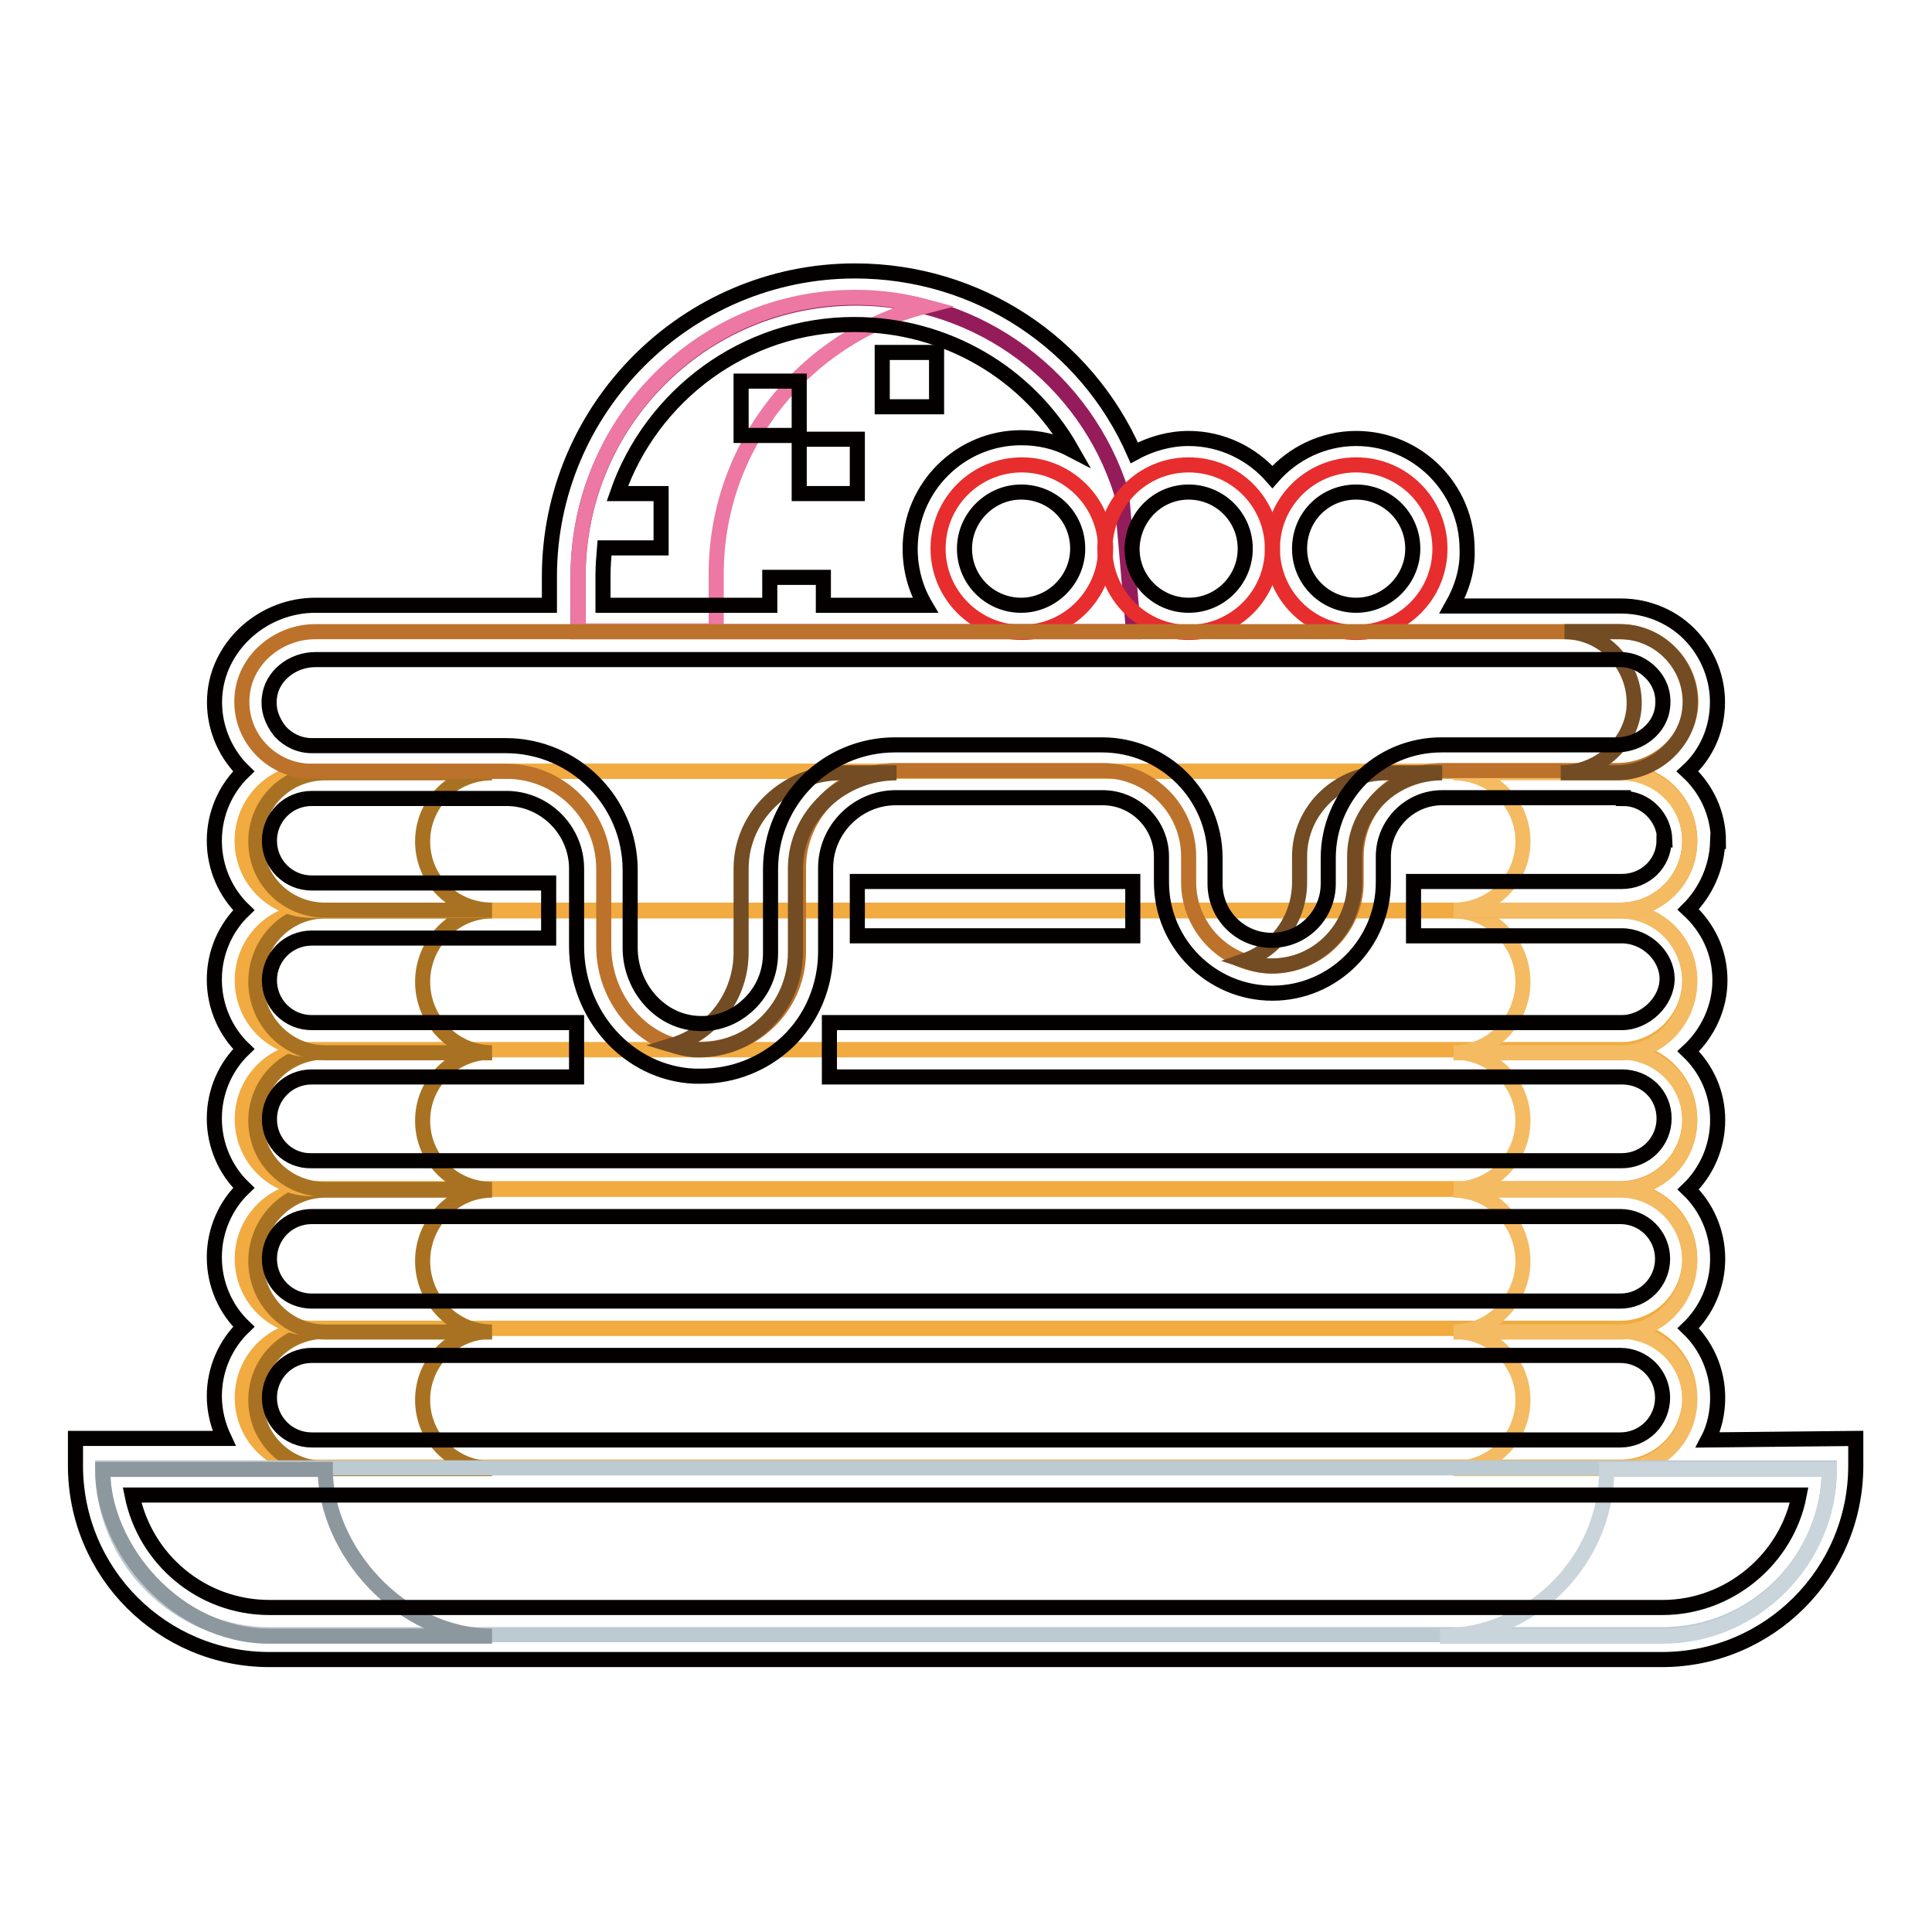 <?xml version="1.0" encoding="utf-8"?>
<!-- Svg Vector Icons : http://www.onlinewebfonts.com/icon -->
<!DOCTYPE svg PUBLIC "-//W3C//DTD SVG 1.1//EN" "http://www.w3.org/Graphics/SVG/1.1/DTD/svg11.dtd">
<svg version="1.1" xmlns="http://www.w3.org/2000/svg" xmlns:xlink="http://www.w3.org/1999/xlink" x="0px" y="0px" viewBox="0 0 256 256" enable-background="new 0 0 256 256" xml:space="preserve">
<g> <path stroke-width="2" fill-opacity="0" stroke="#951c5b"  d="M76.6,83.7v-7.3c0-20.4,16.4-36.9,36.8-36.9c16.5,0,30.5,10.8,35.2,25.8l1.6,18.4H76.6z"/> <path stroke-width="2" fill-opacity="0" stroke="#e72d2d"  d="M124.3,72.7c0,6.1,5,11.1,11.1,11.1c6.1,0,11.1-5,11.1-11.1c0-6.1-5-11.1-11.1-11.1 C129.3,61.6,124.3,66.5,124.3,72.7z"/> <path stroke-width="2" fill-opacity="0" stroke="#ec78a3"  d="M122.5,40.6c-3-0.8-6-1.2-9.2-1.2C93,39.4,76.6,56,76.6,76.3v7.3h18.3v-7.3 C94.8,59.1,106.6,44.7,122.5,40.6z"/> <path stroke-width="2" fill-opacity="0" stroke="#e72d2d"  d="M146.4,72.7c0,6.1,5,11.1,11.1,11.1c6.1,0,11.1-4.9,11.1-11.1c0,0,0,0,0,0c0-6.1-4.9-11.1-11.1-11.1 C151.4,61.6,146.5,66.5,146.4,72.7C146.4,72.6,146.4,72.7,146.4,72.7z"/> <path stroke-width="2" fill-opacity="0" stroke="#e72d2d"  d="M168.6,72.7c0,6.1,4.9,11.1,11.1,11.1c6.1,0,11.1-4.9,11.1-11.1c0,0,0,0,0,0c0-6.1-4.9-11.1-11.1-11.1 C173.6,61.6,168.6,66.5,168.6,72.7C168.6,72.6,168.6,72.7,168.6,72.7z"/> <path stroke-width="2" fill-opacity="0" stroke="#f1ab40"  d="M214.7,194.4H41.3c-5.1,0-9.2-4.1-9.2-9.2s4.1-9.2,9.2-9.2h173.4c5.1,0,9.2,4.1,9.2,9.2 S219.8,194.4,214.7,194.4L214.7,194.4z"/> <path stroke-width="2" fill-opacity="0" stroke="#f4bb63"  d="M214.7,176.4h-22.1c5.1,0,9.2,4,9.2,9.1c0,5.1-4.1,9.1-9.2,9.1h22.1c5.1,0,9.2-4,9.2-9.1 C223.9,180.4,219.8,176.4,214.7,176.4z"/> <path stroke-width="2" fill-opacity="0" stroke="#a97222"  d="M43.1,176.4h22.1c-5.1,0-9.2,4-9.2,9.1c0,5.1,4.1,9.1,9.2,9.1H43.1c-5.1,0-9.2-4-9.2-9.1 C33.9,180.4,38,176.4,43.1,176.4z"/> <path stroke-width="2" fill-opacity="0" stroke="#f1ab40"  d="M214.7,176H41.3c-5.1,0-9.2-4.1-9.2-9.2c0-5.1,4.1-9.2,9.2-9.2h173.4c5.1,0,9.2,4.1,9.2,9.2 C223.9,171.9,219.8,176,214.7,176L214.7,176z"/> <path stroke-width="2" fill-opacity="0" stroke="#f4bb63"  d="M214.7,157.7h-22.1c5.1,0,9.2,4.3,9.2,9.4s-4.1,9.4-9.2,9.4h22.1c5.1,0,9.2-4.3,9.2-9.4 C223.9,161.9,219.8,157.7,214.7,157.7z"/> <path stroke-width="2" fill-opacity="0" stroke="#a97222"  d="M43.1,157.7h22.1c-5.1,0-9.2,4.3-9.2,9.4s4.1,9.4,9.2,9.4H43.1c-5.1,0-9.2-4.3-9.2-9.4S38,157.7,43.1,157.7 z"/> <path stroke-width="2" fill-opacity="0" stroke="#f1ab40"  d="M214.7,157.5H41.3c-5.1,0-9.2-4.1-9.2-9.2c0-5.1,4.1-9.2,9.2-9.2h173.4c5.1,0,9.2,4.1,9.2,9.2 C223.9,153.4,219.8,157.5,214.7,157.5L214.7,157.5z"/> <path stroke-width="2" fill-opacity="0" stroke="#f4bb63"  d="M214.7,139.4h-22.1c5.1,0,9.2,4,9.2,9.1s-4.1,9.1-9.2,9.1h22.1c5.1,0,9.2-4,9.2-9.1 C223.9,143.4,219.8,139.4,214.7,139.4z"/> <path stroke-width="2" fill-opacity="0" stroke="#a97222"  d="M43.1,139.4h22.1c-5.1,0-9.2,4-9.2,9.1s4.1,9.1,9.2,9.1H43.1c-5.1,0-9.2-4-9.2-9.1S38,139.4,43.1,139.4z"/> <path stroke-width="2" fill-opacity="0" stroke="#f1ab40"  d="M214.7,139.1H41.3c-5.1,0-9.2-4.1-9.2-9.2c0-5.1,4.1-9.2,9.2-9.2h173.4c5.1,0,9.2,4.1,9.2,9.2 C223.9,134.9,219.8,139.1,214.7,139.1L214.7,139.1z"/> <path stroke-width="2" fill-opacity="0" stroke="#f4bb63"  d="M214.7,120.7h-22.1c5.1,0,9.2,4.3,9.2,9.4c0,5.1-4.1,9.4-9.2,9.4h22.1c5.1,0,9.2-4.3,9.2-9.4 C223.9,124.9,219.8,120.7,214.7,120.7L214.7,120.7z"/> <path stroke-width="2" fill-opacity="0" stroke="#a97222"  d="M43.1,120.7h22.1c-5.1,0-9.2,4.3-9.2,9.4c0,5.1,4.1,9.4,9.2,9.4H43.1c-5.1,0-9.2-4.3-9.2-9.4 C33.9,124.9,38,120.7,43.1,120.7L43.1,120.7z"/> <path stroke-width="2" fill-opacity="0" stroke="#f1ab40"  d="M214.7,120.6H41.3c-5.1,0-9.2-4.1-9.2-9.2s4.1-9.2,9.2-9.2h173.4c5.1,0,9.2,4.1,9.2,9.2 S219.8,120.6,214.7,120.6L214.7,120.6z"/> <path stroke-width="2" fill-opacity="0" stroke="#f1ab40"  d="M214.7,120.6H41.3c-5.1,0-9.2-4.1-9.2-9.2s4.1-9.2,9.2-9.2h173.4c5.1,0,9.2,4.1,9.2,9.2 S219.8,120.6,214.7,120.6L214.7,120.6z"/> <path stroke-width="2" fill-opacity="0" stroke="#f4bb63"  d="M214.7,102.4h-22.1c5.1,0,9.2,4,9.2,9.1c0,5.1-4.1,9.1-9.2,9.1h22.1c5.1,0,9.2-4,9.2-9.1 C223.9,106.4,219.8,102.4,214.7,102.4z"/> <path stroke-width="2" fill-opacity="0" stroke="#a97222"  d="M43.1,102.4h22.1c-5.1,0-9.2,4-9.2,9.1c0,5.1,4.1,9.1,9.2,9.1H43.1c-5.1,0-9.2-4-9.2-9.1 C33.9,106.4,38,102.4,43.1,102.4z"/> <path stroke-width="2" fill-opacity="0" stroke="#bccad2"  d="M220.3,216.6H35.7c-12.2,0-22.1-9.9-22.1-22.1h228.8C242.4,206.7,232.5,216.6,220.3,216.6z"/> <path stroke-width="2" fill-opacity="0" stroke="#c9d4db"  d="M212.9,194.7c0,12-9.9,22.1-22.1,22.1h29.5c12.2,0,22.1-10.1,22.1-22.1H212.9z"/> <path stroke-width="2" fill-opacity="0" stroke="#8d989e"  d="M43.1,194.7c0,10.6,9.9,22.1,22.1,22.1H35.7c-12.2,0-22.1-11.5-22.1-22.1H43.1z"/> <path stroke-width="2" fill-opacity="0" stroke="#bc722b"  d="M214.7,83.7H41.8c-4.8,0-9.2,3.5-9.7,8.3c-0.6,5.5,3.8,10.2,9.2,10.2h25.8c7.1,0,12.9,5.8,12.9,12.9v10.3 c0,7,5.2,13.3,12.2,13.6c7.4,0.4,13.6-5.5,13.6-12.9v-11.1c0-7.1,5.8-12.9,12.9-12.9h27.4c6.3,0,11.4,5.1,11.4,11.4v3.4 c0,6.1,5,11.1,11.1,11.1c6.1,0,11.1-5,11.1-11.1v-3.4c0-6.3,5.1-11.4,11.4-11.4h23.2c4.8,0,9.2-3.5,9.7-8.3 C224.5,88.4,220.1,83.7,214.7,83.7L214.7,83.7z"/> <path stroke-width="2" fill-opacity="0" stroke="#734c23"  d="M98.2,115.1v11.1c0,5.8-3.8,10.7-9.1,12.3c1,0.3,1.8,0.5,2.8,0.6c7.4,0.4,13.5-5.5,13.5-12.9v-11.1 c0-7.1,6.2-12.7,13.4-12.7h-7.4C104.3,102.4,98.2,108,98.2,115.1z M172.2,113.5v3.4c0,4.8-3,8.9-7.3,10.4c1.2,0.4,2.3,0.7,3.6,0.7 c6.1,0,11-5,11-11.1v-3.4c0-6.3,5.3-11.1,11.6-11.1h-7.4C177.4,102.4,172.2,107.3,172.2,113.5L172.2,113.5z M214.7,83.7h-7.4 c5.4,0,9.7,4.8,9.2,10.3c-0.5,4.8-4.9,8.4-9.7,8.4h7.4c4.8,0,9.2-3.6,9.7-8.4C224.5,88.5,220.1,83.7,214.7,83.7z"/> <path stroke-width="2" fill-opacity="0" stroke="#040000"  d="M113.6,116.8h36.5v7.2h-36.5V116.8z M116.9,46.7h7.2v7.2h-7.2V46.7z M98.2,50.5h7.7v7.2h-7.7V50.5z  M105.9,58.2h7.7v7.2h-7.7V58.2z"/> <path stroke-width="2" fill-opacity="0" stroke="#040000"  d="M226.3,190.8c0.9-1.7,1.3-3.7,1.3-5.6c0-3.6-1.5-6.9-3.9-9.2c2.4-2.3,3.9-5.6,3.9-9.2s-1.5-6.9-3.9-9.2 c2.4-2.3,3.9-5.6,3.9-9.2c0-3.6-1.5-6.8-3.9-9.1c2.6-2.4,4.2-5.8,4.2-9.4v0h0c0-3.8-1.6-7-4.2-9.4c2.3-2.3,3.8-5.5,3.9-9l0.1,0 c0-3.7-1.6-7-4.1-9.3c2.2-2,3.6-4.8,3.9-7.8c0.4-3.6-0.8-7.2-3.2-9.9c-2.4-2.7-5.9-4.2-9.5-4.2h-22.4c1.3-2.3,2.1-4.8,2-7.5 c0-8.1-6.6-14.7-14.7-14.7c-4.4,0-8.4,2-11.1,5.1c-2.7-3.1-6.7-5.1-11.1-5.1c-2.5,0-5,0.7-7.2,1.9c-6.4-14.6-20.8-24.1-37-24.1 c-22.3,0-40.5,18.2-40.5,40.5v3.8H41.8c-6.8,0-12.6,5.1-13.3,11.5c-0.4,3.6,0.8,7.2,3.2,9.9c0.2,0.2,0.4,0.4,0.6,0.6 c-2.4,2.3-3.9,5.6-3.9,9.2c0,3.6,1.5,6.9,3.9,9.2c-2.4,2.3-3.9,5.6-3.9,9.2c0,3.6,1.5,6.9,3.9,9.2c-2.4,2.3-3.9,5.6-3.9,9.2 c0,3.6,1.5,6.9,3.9,9.2c-2.4,2.3-3.9,5.6-3.9,9.2s1.5,6.9,3.9,9.2c-2.4,2.3-3.9,5.6-3.9,9.2c0,2,0.5,3.9,1.3,5.6H10v3.6 c0,14.2,11.5,25.7,25.7,25.7h184.5c14.2,0,25.7-11.5,25.7-25.7v-3.6L226.3,190.8L226.3,190.8L226.3,190.8z M179.7,65.2 c4.1,0,7.5,3.3,7.5,7.5c0,4.1-3.4,7.5-7.5,7.5c-4.1,0-7.5-3.3-7.5-7.5C172.2,68.5,175.5,65.2,179.7,65.2z M157.5,65.2 c4.1,0,7.5,3.3,7.5,7.5c0,4.1-3.3,7.5-7.5,7.5c-4.1,0-7.5-3.3-7.5-7.5C150.1,68.5,153.4,65.2,157.5,65.2z M142.8,72.7 c0,4.1-3.4,7.5-7.5,7.5s-7.5-3.3-7.5-7.5c0-4.1,3.4-7.5,7.5-7.5C139.5,65.2,142.8,68.5,142.8,72.7z M79.9,76.3 c0-1.3,0.1-2.5,0.2-3.7h7.5v-7.2h-5.8c4.5-13,16.9-22.4,31.4-22.4c12.1,0,23,6.4,28.8,16.6c-2.1-1.1-4.3-1.6-6.7-1.6 c-8.1,0-14.7,6.6-14.7,14.7c0,2.7,0.7,5.3,2,7.5h-13.5v-3.7H102v3.7H79.9V76.3z M35.7,92.4c0.3-2.8,3-5,6.1-5h172.9 c1.6,0,3.1,0.7,4.2,1.9c1.1,1.2,1.6,2.7,1.4,4.4c-0.3,2.8-3,5-6.1,5H191c-8.3,0-15,6.7-15,15v3.4c0,4.1-3.3,7.5-7.5,7.5 c-4.1,0-7.5-3.3-7.5-7.5v-3.4c0-8.3-6.7-15-15-15h-27.4c-9.1,0-16.5,7.4-16.5,16.5v11.1c0,2.6-1,5-2.9,6.8 c-1.9,1.8-4.3,2.7-6.9,2.5c-4.9-0.3-8.8-4.8-8.8-10v-10.3c0-9.1-7.4-16.5-16.5-16.5H41.3c-1.6,0-3.1-0.7-4.2-1.9 C36,95.5,35.5,94,35.7,92.4L35.7,92.4z M35.7,148.3c0-3.1,2.5-5.6,5.6-5.6h35.1v-7.2H41.3c-3.1,0-5.6-2.5-5.6-5.6 c0-3.1,2.5-5.6,5.6-5.6h31.4V117H41.3c-3.1,0-5.6-2.5-5.6-5.6s2.5-5.6,5.6-5.6h25.8c5.1,0,9.3,4.2,9.3,9.3v10.3 c0,9.2,6.9,16.8,15.6,17.2c0.3,0,0.6,0,0.9,0c4.3,0,8.3-1.6,11.4-4.5c3.3-3.1,5.1-7.5,5.1-12v-11.1c0-5.1,4.2-9.3,9.3-9.3h27.4 c4.3,0,7.8,3.5,7.8,7.8v3.4c0,8.1,6.6,14.7,14.7,14.7s14.7-6.6,14.7-14.7v-3.4c0-4.3,3.5-7.8,7.8-7.8h23.2c0.3,0,0.5,0,0.8,0v0.1 c2.9,0,5.4,2.4,5.5,5.5l-0.1,0c0,3.1-2.5,5.5-5.6,5.5h-27.6v7.2h27.6c3.2,0,6,2.7,6,5.7c0,3-2.9,5.8-6,5.8h-105v7.2h105 c3.2,0,5.6,2.4,5.6,5.5c0,3.1-2.5,5.6-5.6,5.6H41.3C38.2,153.9,35.7,151.4,35.7,148.3z M35.7,166.8c0-3.1,2.5-5.6,5.6-5.6h173.4 c3.1,0,5.6,2.5,5.6,5.6c0,3.1-2.5,5.6-5.6,5.6H41.3C38.2,172.4,35.7,169.9,35.7,166.8z M35.7,185.2c0-3.1,2.5-5.6,5.6-5.6h173.4 c3.1,0,5.6,2.5,5.6,5.6s-2.5,5.6-5.6,5.6H41.3C38.2,190.8,35.7,188.3,35.7,185.2z M220.3,213H35.7c-9,0-16.5-6.4-18.2-14.9h220.9 C236.8,206.5,229.2,213,220.3,213L220.3,213z"/></g>
</svg>